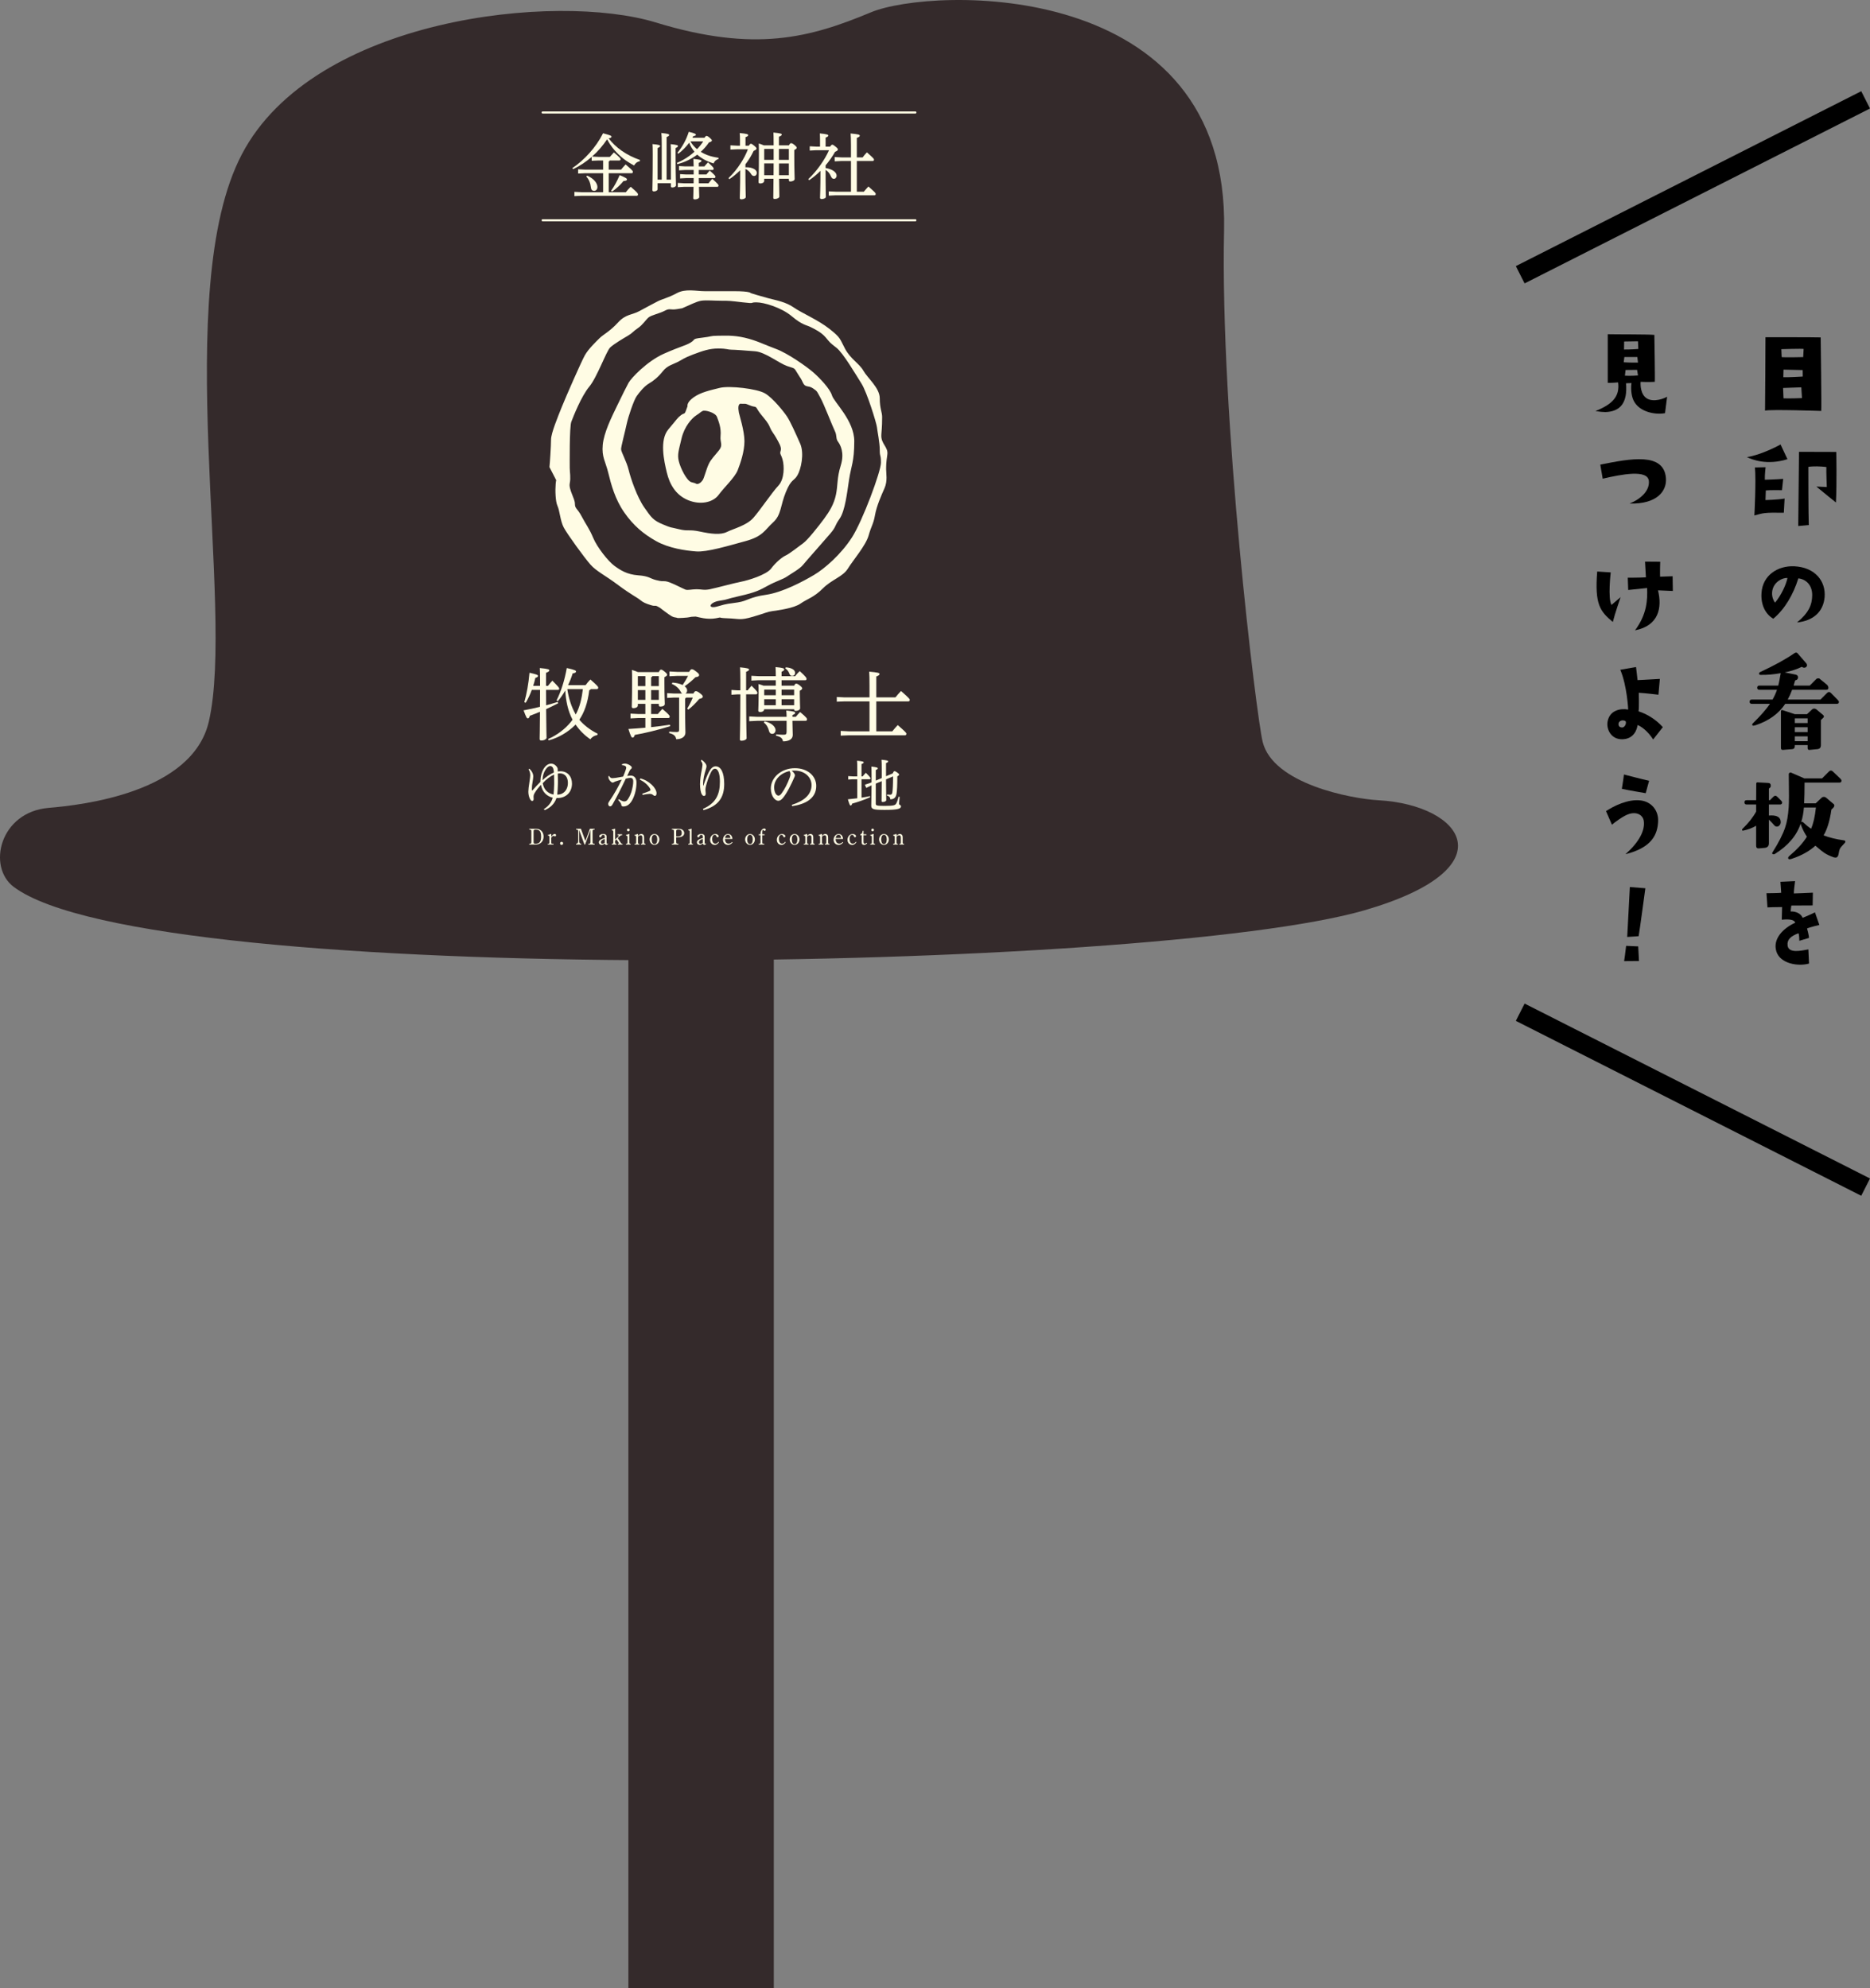 <?xml version="1.0" encoding="UTF-8"?><svg id="design" xmlns="http://www.w3.org/2000/svg" width="340.274" height="361.84" viewBox="0 0 340.274 361.84"><rect x="0" y="0" width="340.274" height="361.84" fill="#808080" stroke="none"/><defs><style>.cls-1{fill:#342a2b;}.cls-2{stroke:#000;stroke-miterlimit:10;stroke-width:3.529px;}.cls-2,.cls-3{fill:none;}.cls-4{fill:#fffce4;}.cls-3{stroke:#fffce4;stroke-linecap:round;stroke-linejoin:round;stroke-width:.381px;}</style></defs><g><line class="cls-2" x1="276.627" y1="50.001" x2="339.477" y2="18.172"/><line class="cls-2" x1="339.477" y1="216.034" x2="276.627" y2="184.205"/></g><g><path d="M321.175,74.727s.101-12.283,.08-13.363c0,0,9.122,0,10.043,.04,0,0,.18,12.943,.1,13.383,0,0-9.182-.319-10.223-.06Zm2.961-11.183l.061,1.44c.6,.08,3.921,0,3.921,0l.079-1.48c-.3-.08-4.061,.04-4.061,.04Zm3.761,8.902l-.12-1.961-3.32,.12,.08,1.881c.92,.06,3.36-.04,3.36-.04Zm.141-3.921l-.021-1.181-3.48-.08-.04,1.381c.96,.04,3.541-.12,3.541-.12Z"/><path d="M317.875,83.184c2.521-.359,5.921-2.16,6.121-2.3l1.26,2.681c-3.721,1.16-6.441,.08-7.381-.381Zm1.359,10.623s.341-6.302,.101-8.742l1.94-.04s-.16,1.28-.14,2.28c0,0,2.14-.06,3.34-.16l-.22,2.061s-2.12-.04-2.94,.04l-.061,1.761s2.241-.061,3.481-.28l-.141,2.581c-3.601-.04-3.601,.02-5.361,.5Zm14.903-11.562s.12,5.641-.06,9.201c0,0-2.661-2.14-3.561-2.9l1.9,.08s-.12-2.9-.08-3.641c-1.061-.12-2.301-.18-3.281-.02,0,0,0,8.922,.08,10.582l-1.92,.18s.14-12.202,.14-13.503l6.781,.021Z"/><path d="M329.757,108.334c.021-1.86-1.14-2.94-2.521-3.081-.92,2.961-2.5,5.642-4.561,7.342-1.381-.8-2.301-2.48-2.141-4.701,.2-3.181,2.94-4.98,5.961-4.841,3.781,.181,5.762,2.7,5.521,5.621-.24,2.681-2.08,4.301-5.021,4.602,2.161-1.78,2.741-3.221,2.761-4.941Zm-4.501-3.161c-.96-.039-2.46,.721-2.761,2.321-.14,.86,.08,1.6,.501,2.18,1.18-1.42,2.04-3.36,2.26-4.501Z"/><path d="M334.616,127.736c0,.234-.13,.352-.391,.352h-9.375c-1.185,1.784-2.962,3.073-5.332,3.867-.312,.104-.508,.13-.586,.078-.065-.039-.098-.091-.098-.156,0-.078,.046-.163,.137-.254,1.367-1.341,2.402-2.52,3.105-3.535h-3.281c-.286,0-.43-.13-.43-.391s.144-.391,.43-.391h3.75c.325-.573,.593-1.165,.801-1.777h-3.203c-.261,0-.391-.124-.391-.371,0-.261,.13-.391,.391-.391h3.438c.117-.442,.267-1.198,.449-2.266-1.276,.234-2.5,.339-3.672,.312-.183,0-.273-.078-.273-.234,0-.117,.065-.208,.195-.273,2.604-1.211,4.694-2.363,6.27-3.457,.208-.144,.384-.137,.527,.02l1.582,1.816c.208,.247,.215,.476,.02,.684-.078,.078-.188,.124-.332,.137-.156,.013-.286-.026-.391-.117-.039-.039-.085-.046-.137-.02-.847,.417-1.868,.749-3.066,.996l2.031,.41c.261,.078,.391,.241,.391,.488,0,.286-.149,.462-.449,.527-.052,.013-.085,.046-.098,.098-.052,.208-.137,.501-.254,.879h2.93l1.191-1.191c.091-.091,.215-.137,.371-.137,.144,0,.247,.046,.312,.137l1.27,1.035c.169,.169,.254,.358,.254,.566,0,.234-.13,.352-.391,.352h-6.211c-.247,.664-.515,1.257-.801,1.777h5.957l1.191-1.191c.117-.117,.241-.176,.371-.176,.117,0,.234,.059,.352,.176l1.191,1.211c.169,.169,.254,.306,.254,.41Zm-2.871,2.91l-.41,.391v4.57c0,.442-.208,.684-.625,.723l-1.426,.137c-.234,.026-.352-.078-.352-.312v-.566h-2.344v.176c0,.352-.149,.54-.449,.566l-1.719,.137c-.234,.013-.352-.11-.352-.371v-6.621c0-.234,.11-.312,.332-.234l2.188,.723h2.227l.938-.879c.104-.091,.228-.137,.371-.137,.156,.013,.286,.059,.391,.137l1.23,1.035c.195,.169,.195,.345,0,.527Zm-2.812,.938v-.859h-2.344v.859h2.344Zm0,1.641v-.879h-2.344v.879h2.344Zm0,1.66v-.879h-2.344v.879h2.344Z"/><path d="M324.284,146.032c0,.248-.13,.371-.391,.371h-2.012v2.012c.169-.013,.325-.02,.469-.02,1.12,0,1.68,.41,1.68,1.23,0,.195-.068,.378-.205,.547-.137,.17-.303,.254-.498,.254-.183,0-.339-.078-.469-.234-.273-.325-.599-.67-.977-1.035v4.297c0,.508-.254,.788-.762,.84l-1.055,.098c-.339,.026-.508-.13-.508-.469v-3.652c-.703,.417-1.504,.717-2.402,.898-.065,.014-.117-.02-.156-.098-.026-.078-.013-.143,.039-.195,1.133-1.106,1.973-2.168,2.52-3.184v-1.289h-1.738c-.261,0-.391-.13-.391-.391,0-.26,.13-.391,.391-.391h1.738l.02-3.008c0-.169,.085-.247,.254-.234l1.895,.098c.339,.014,.501,.189,.488,.527,0,.195-.085,.339-.254,.43-.052,.026-.078,.072-.078,.137v2.051h.176l.625-.625c.117-.117,.234-.176,.352-.176,.13,0,.254,.059,.371,.176l.645,.645c.156,.156,.234,.287,.234,.391Zm11.367,7.402c-.43,.456-.69,.756-.781,.898-.13,.222-.222,.515-.273,.879-.078,.572-.273,.859-.586,.859-.078,0-.176-.014-.293-.039-.716-.248-1.309-.527-1.777-.84-.3-.195-.833-.625-1.602-1.289-1.106,1.003-2.539,1.797-4.297,2.383-.339,.117-.547,.11-.625-.02-.091-.144-.032-.307,.176-.488,1.445-1.224,2.513-2.396,3.203-3.516-.403-.599-.735-1.236-.996-1.914-.078-.208-.124-.364-.137-.469-.742,2.201-2.312,4.043-4.707,5.527-.065,.039-.137,.059-.215,.059-.183,0-.273-.071-.273-.215,0-.025,.02-.071,.059-.137,1.133-1.783,1.907-3.307,2.324-4.57,.312-.938,.521-2.129,.625-3.574,.065-.872,.071-2.903,.02-6.094,0-.091,.039-.166,.117-.225s.163-.081,.254-.068l2.461,1.074h3.223l1.25-1.25c.117-.117,.234-.176,.352-.176,.13,0,.254,.059,.371,.176l1.309,1.25c.169,.156,.254,.293,.254,.41,0,.234-.124,.352-.371,.352h-6.348c0,1.472-.026,2.729-.078,3.77h2.109l1.094-1.035c.091-.091,.222-.137,.391-.137,.156,0,.286,.046,.391,.137l1.406,1.191c.065,.053,.098,.137,.098,.254,0,.156-.091,.319-.273,.488l-.254,.234c-.286,2.031-.762,3.601-1.426,4.707,1.12,.417,2.344,.717,3.672,.898,.195,.026,.293,.104,.293,.234,0,.092-.046,.183-.137,.273Zm-5.215-6.484h-2.188c-.078,.977-.241,1.862-.488,2.656,.104-.091,.222-.078,.352,.039,.521,.495,1.003,.886,1.445,1.172,.417-.977,.71-2.266,.879-3.867Z"/><path d="M331.058,168.326s-1.74,.4-2.24,.641c0,0,.38,1.34,.34,1.72l-1.74,.521s-.021-1.42-.2-1.36c-1.381,.521-2.061,1.141-1.94,2.221,.18,1.38,2.16,1.021,3.78,.7l.12,2.58c-1.96,.561-5.241,.04-5.941-2.2-.7-2.261,1.181-4.201,3.441-5.241-.2-.42-.641-.7-2.461-.54l.061-2.301q-2.101,.021-2.661,.061l-.18-2.581s2.42-.02,2.681-.08l-.141-2,2.661-.12s-.261,2.021-.221,2.24c0,0,2.981-.1,3.461-.14l-.04,2.32s-3.24,.021-3.881,.021c-.02,0-.1,.84-.12,1.08,1.08-.04,1.921,.479,2.181,1.16,0,0,1.4-.561,2.24-1l.801,2.3Z"/><path d="M296.876,69.707l-1,.04c.32,3.66-1.12,5.161-3.761,5.241-.4,0-1.101-.061-1.801-.181,3.001-1.2,4.481-2.601,4.121-5.221,0,0-1.28,.12-1.88,.08v-8.842c1.22,.04,7.201,0,8.481,.12,0,0,.14,8.021,.08,8.541,0,0-1.28,.08-2.58,0,0,0-.181,1.78,.8,2.761s2.86,.58,4.021-.04l-.38,2.981c-1.761,.34-4.741-.2-5.741-2.341-.46-.98-.48-2.4-.36-3.141Zm-1.42-3.781c.9,.08,2.601,.061,2.601,.061l-.12-1.021h-2.36l-.12,.96Zm.06-2.32c1.101,.021,2.601-.1,2.601-.1l-.06-1.4-2.521,.04-.021,1.46Zm2.541,4.721l-.16-1.02-2.101,.02-.12,1.04c.921,.08,2.381-.04,2.381-.04Z"/><path d="M296.536,91.635c2.101-.86,3.641-2.36,3.501-4.081-.16-2.18-4.981-1.24-8.402-.439l-.439-2.561c5.561-1.12,11.522-2.24,11.942,2.4,.22,2.4-1.62,4.821-6.602,4.681Z"/><path d="M290.635,104.006l2.461,.16s-.561,4.7,.14,5.921l1.66-1.42s-1.04,2.98-1.42,4.521c-2.32-1.94-3.32-3.181-2.841-9.182Zm11.463-1.78s-.061,2.1-.021,2.721l2.28-.08,.04,2.68-2.7-.119c.78,3.16,.14,6.441-4.181,7.281,2.181-2.94,2.28-5.521,2.2-7.702,0,0-2.061,.221-3.44,.36l-.08-2.24s1.86,.02,3.301-.061l-.16-2.86,2.761,.021Z"/><path d="M302.577,132.327l-1.76,2.24c-1.021-1.6-2.28-2.44-2.841-2.62-.1,.8-.641,2.48-2.66,2.581-2.141,.119-3.081-1.841-2.781-3.281,.4-2,2.341-2.381,3.741-2.12,0,0-.2-4.321-1.44-7.242l2.86-.5s.22,1.74,.28,2.381c0,0,2.221-.101,4.061-.22l-.26,2.88s-2.32-.28-3.581-.359c0,0,.101,2.681-.04,3.38,1.621,.521,3.181,1.501,4.421,2.881Zm-6.861-1.14c-.58-.24-1.16,.04-1.2,.5-.04,.34,.101,.7,.681,.7,.62-.04,.84-1.08,.52-1.2Z"/><path d="M293.316,150.087l-1.08-2.48c1.38-.9,3.98-2.24,6.321-1.94,1.86,.22,3.261,1.74,3.161,3.82-.101,2.261-1.021,4.741-5.941,5.962,2.44-2.16,3.641-4.341,3.32-6.161-.14-.801-1.061-1.621-2.601-1.181-1.04,.28-2.86,1.681-3.181,1.98Zm6.142-5.741s-3.561-.601-4.341-.8c0,0,.3-1.781,.38-2.601,0,0,3.44,.899,4.581,1.14l-.62,2.261Z"/><path d="M298.237,174.888s-1.9,.021-2.7,.021c0,0,.26-1.761,.36-2.781l2.2,.101,.14,2.66Zm-.06-4.521s-.92,.08-2.081,.14c0,0,.28-5.281,.48-9.082l2.82,.221s-1.04,7.741-1.22,8.722Z"/></g><g><rect class="cls-1" x="114.344" y="26.404" width="26.461" height="335.436"/><path class="cls-1" d="M37.993,131.339c4.843-20.758-7.028-78.381,6.024-103.278C57.07,3.164,101.248-1.447,119.321,4.086c18.073,5.533,28.113,2.766,39.158-1.844,11.045-4.611,65.263-6.455,64.259,39.651-.743,34.112,5.88,88.558,7.028,93.135,1.912,7.622,16.069,10.326,21.081,10.604,15.336,.852,23.856,12.354-2.556,20.022-38.595,11.205-220.798,14.48-245.798-4.26-4.861-3.643-2.556-13.632,6.381-14.378,6.073-.507,26.105-2.766,29.118-15.676Z"/><g><path class="cls-4" d="M160.371,79.06c.145-1.738,.145-2.317,.145-3.186s-.434-1.521-.434-3.404-2.245-3.693-2.969-4.997c-.724-1.303-2.317-2.1-3.331-3.983-1.014-1.883-.724-1.955-2.824-3.621-2.1-1.666-5.069-2.897-6.517-3.91-1.448-1.014-3.186-1.304-4.562-1.666-1.376-.362-3.259-.941-3.259-.941,0,0,0-.362-3.041-.362h-5.359c-1.521,0-3.476-.507-5.069,.362-1.593,.869-2.752,1.086-3.548,1.521-.797,.434-1.955,1.014-3.259,1.738s-2.462,.507-3.91,2.1c-1.448,1.593-2.679,2.172-3.331,2.824s-2.028,1.955-2.679,3.114c-.652,1.159-3.476,7.604-4.2,9.414-.724,1.81-1.955,4.779-1.955,5.938s-.217,4.417-.29,4.997l1.231,2.39c-.04,.16-.073,.387-.097,.656-.106,1.19-.04,3.211,.314,3.979,.434,.941,.507,2.752,1.159,3.983,.652,1.231,3.766,5.504,4.852,6.735,1.086,1.231,2.679,1.955,4.997,3.693,2.317,1.738,3.548,2.317,4.055,2.752s1.014,.652,1.955,.941c.941,.29,.652-.072,1.303,.29s.145,.072,1.231,.869c1.086,.797,1.376,1.014,1.955,1.086,.579,.072-.145,.145,1.303,.072,1.448-.072,1.304-.217,1.883-.217s.217-.072,.579,0c.362,.072,1.955,.579,3.548,.29,1.593-.29-.145-.072,2.1,0,2.245,.072,2.245,.434,4.707-.29,2.462-.724,2.462-.869,3.476-1.014,1.014-.145,3.91-.507,5.142-1.376,1.231-.869,2.39-1.086,4.055-2.752,1.666-1.666,3.621-2.1,4.562-3.621s3.259-4.2,3.766-6.011c.507-1.81,.869-2.028,1.159-3.693s1.159-3.621,1.738-4.924c.579-1.303,.29-2.752,.29-3.404s0-1.231,.217-2.679c.217-1.448-1.231-1.955-1.086-3.693Zm-5.359,18.756c-1.955,3.041-4.924,5.648-6.88,6.807-1.955,1.159-5.721,3.186-8.762,3.621-3.041,.434-3.259,1.086-5.069,1.376-1.81,.29-1.738,.145-3.693,.724-1.955,.579-1.593-.724,.29-1.014,1.883-.29,.797-.217,3.693-.869,2.897-.652,3.693-1.086,5.142-1.883,1.448-.797,2.752-1.159,3.476-1.666,.724-.507,2.317-1.376,2.897-2.1,.579-.724,3.693-4.2,4.924-5.648s.724-1.303,1.738-2.752c1.014-1.448,1.376-4.779,1.738-7.169,.362-2.39,.941-3.186,.941-6.952s-3.693-7.097-4.055-8.328c-.362-1.231-2.245-3.186-3.404-4.2-1.159-1.014-4.635-3.476-6.807-4.273-2.172-.797-3.476-1.521-5.648-2.028-2.172-.507-3.693-.362-4.997-.362s-.941,.145-2.824,.362c-1.883,.217-1.086,.29-2.028,.869-.941,.579-1.738,.652-4.852,2.028-3.114,1.376-6.011,4.49-6.445,5.286-.434,.797-1.086,2.1-2.1,4.2-1.014,2.1-2.39,4.852-2.607,7.097-.217,2.245,.507,3.041,1.014,5.142,.507,2.1,1.231,4.779,2.897,7.169,1.666,2.39,3.476,3.91,5.793,5.214,2.317,1.304,5.359,1.738,7.314,1.883s5.793-1.014,8.98-1.883c3.186-.869,3.476-2.028,4.997-3.404,1.521-1.376,1.303-3.041,2.317-5.504,1.014-2.462,1.448-1.955,2.1-3.041,.652-1.086,1.304-3.983,.507-5.793-.797-1.81-1.81-4.055-2.39-4.924-.579-.869-2.535-3.331-3.983-4.2-1.448-.869-6.517-1.448-8.255-1.014-1.738,.434-3.476,.797-4.779,1.738-1.304,.941-1.086,1.593-1.086,1.593l-.29,.797c-.29,.797-.29,.362-.941,.869s-.579,.579-2.245,2.535c-1.666,1.955-.797,5.793-.29,7.893,.507,2.1,1.593,4.055,3.838,4.997,2.245,.941,4.562,.434,5.576-.941,1.014-1.376,2.969-3.186,3.476-4.49,.507-1.304,1.231-3.404,1.231-5.286s-.922-4.716-1.014-5.214c-.362-1.955,.507-1.593,.507-1.593h.652c.29,0,1.014,.434,1.593,.507,.579,.072,.362,.29,1.231,1.376,.869,1.086,1.304,1.521,1.666,2.39s.724,1.159,1.159,1.955c.434,.797,1.014,1.666,.797,2.317-.217,.652,.072,.579,.362,1.666,.29,1.086,.362,3.476-.797,4.707-1.159,1.231-3.331,4.49-4.562,5.866s-3.621,1.955-4.779,2.535c-1.159,.579-2.897,.362-4.924-.072-2.028-.434-2.1,0-3.838-.434-1.738-.434-1.159-.145-2.897-.869-1.738-.724-2.1-1.231-3.404-3.114-1.304-1.883-2.462-5.286-2.824-6.807-.362-1.521-1.376-3.259-1.376-3.766s.724-3.186,1.014-4.562c.29-1.376,1.303-4.345,1.81-5.069,.507-.724,1.376-1.81,2.245-2.317,.869-.507,1.738-1.231,2.535-2.245,.797-1.014,1.81-1.231,2.679-1.666s1.086-.724,2.824-1.376c1.738-.652,2.969-1.086,4.562-1.086s1.738,.217,2.39,.217,2.535,.145,4.345,.29c1.81,.145,4.345,2.172,5.793,2.679,1.448,.507,1.231,.217,1.883,1.303,.652,1.086,.579,.797,1.014,1.738,.434,.941,.941,.434,1.81,1.014,.869,.579,.724,.579,1.376,1.738,.652,1.159,2.172,5.142,2.607,6.011,.434,.869,.145,1.376,.579,1.955,.434,.579,1.231,2.028,.507,4.345-.724,2.317-.507,3.548-.869,5.286-.362,1.738-1.159,3.041-2.172,4.417-1.014,1.376-2.969,3.838-3.766,4.417-.797,.579-2.535,1.955-3.186,2.245-.652,.29-1.81,1.231-2.679,2.39-.869,1.159-4.273,2.172-5.431,2.39-1.159,.217-4.635,1.159-5.721,1.376-1.086,.217-1.448,0-2.39,0s-1.593,.217-2.028,.072c-.434-.145-2.824-1.448-3.621-1.521-.797-.072-.579,.072-1.738-.217-1.159-.29-1.231-.724-3.259-.869-2.028-.145-3.259-.941-4.345-1.738-1.086-.797-3.114-3.331-3.838-5.069-.724-1.738-1.303-2.39-2.1-3.91s-1.231-1.376-1.231-2.317-1.159-2.607-.941-3.693c.217-1.086,0-2.028,0-2.824s-.072-7.459,.29-8.4c.362-.941,1.81-4.635,3.259-6.373,1.448-1.738,3.114-6.517,3.838-7.169,.724-.652,2.317-1.593,3.186-2.1,.869-.507,.941-.797,1.81-1.376s1.448-1.521,1.955-1.955c.507-.434,2.028-.724,2.969-1.231,.941-.507,.941-.072,2.245-.29,1.303-.217,.652-.072,1.376-.362,.724-.29,2.1-1.014,2.969-1.159,.869-.145,2.39,0,3.766,0s1.376,0,3.838,.29c2.462,.29,1.086,0,2.462,0s4.562,.941,6.445,2.535c1.883,1.593,2.679,1.593,3.404,1.955,.724,.362,1.955,.941,2.752,1.883s.724,.941,1.955,1.883,3.548,4.924,4.562,6.517c1.014,1.593,2.752,7.242,2.824,7.966,.072,.724,.507,2.752,.507,4.128s.217,.724,.217,2.317-3.331,10.573-5.286,13.614Zm-24.187-15.859c-.797,1.014-1.448,1.593-1.883,2.535s-.797,2.462-1.086,2.897c-.29,.434-.797,.797-1.159,.652-.362-.145,0-.072-.869-.29-.869-.217-2.028-2.607-2.317-3.838-.29-1.231,0-1.955,.507-4.128,.507-2.172,1.883-3.693,2.679-4.2s.724-.579,1.159-.797c.434-.217,2.317,.29,2.607,1.086,.29,.797,.797,1.955,.652,3.476-.117,1.228,.507,1.593-.29,2.607Z"/><g><g><path class="cls-4" d="M99.713,124.816c.233-.32,.495-.611,.8-.946,1.165,1.179,1.237,1.296,1.237,1.441s-.043,.232-.189,.232h-2.198c0,.932,.015,1.878,.015,2.81,.699-.189,1.397-.393,2.096-.611l.102,.233c-.757,.393-1.5,.757-2.198,1.077,.029,3.887,.073,4.832,.073,5.196,0,.262-.451,.51-.932,.51-.218,0-.32-.088-.32-.262,0-.466,.044-1.471,.058-4.964-.655,.276-1.281,.523-1.849,.728-.116,.364-.204,.466-.364,.466-.189,0-.291-.175-.771-1.456,1.019-.189,2.009-.393,2.984-.641,0-1.019,.015-2.052,.015-3.086h-1.5c-.306,.815-.669,1.616-1.106,2.344l-.262-.087c.437-1.528,.771-3.378,.946-5.372,1.368,.306,1.558,.423,1.558,.568,0,.16-.131,.262-.495,.378-.102,.48-.233,.961-.393,1.441h1.252v-.83c0-1.208-.015-1.761-.043-2.416,1.528,.146,1.732,.262,1.732,.422,0,.146-.131,.262-.597,.451v2.373h.35Zm7.788,.597c-.043,.102-.146,.146-.276,.189-.277,2.314-.917,4.076-1.805,5.371,.743,.917,1.936,1.863,3.348,2.562l-.116,.247c-.495,.073-.946,.335-1.223,.757-1.033-.698-1.921-1.572-2.693-2.678l-.073,.072c-1.31,1.311-3.042,2.329-4.804,2.795l-.131-.232c1.616-.714,3.13-1.835,4.178-3.159,.087-.116,.189-.233,.276-.364-.859-1.63-1.223-3.493-1.325-5.313-.408,.699-.859,1.369-1.354,1.937l-.233-.131c.844-1.674,1.484-3.727,1.863-5.896,1.543,.335,1.688,.48,1.688,.626s-.117,.276-.626,.363c-.204,.699-.495,1.427-.83,2.126h3.188c.233-.32,.524-.67,.874-1.034,1.369,1.194,1.427,1.34,1.427,1.485,0,.16-.087,.276-.233,.276h-1.121Zm-4.265,0c.233,1.616,.713,3.188,1.529,4.614,.771-1.412,1.106-3.027,1.295-4.614h-2.824Z"/><path class="cls-4" d="M119.88,122.312c.174-.35,.276-.451,.393-.451,.16,0,.262,.044,.669,.364,.378,.32,.451,.437,.451,.567,0,.146-.131,.247-.495,.451v1.048c0,2.46,.073,3.421,.073,3.814,0,.291-.32,.48-.801,.48-.189,0-.291-.073-.291-.248v-.247h-1.397v1.849h1.223c.276-.335,.509-.611,.83-.932,1.223,1.048,1.325,1.223,1.325,1.383s-.073,.276-.218,.276h-3.159v1.66c1.135-.117,2.271-.263,3.406-.438l.073,.263c-2.417,.742-4.6,1.267-6.449,1.586-.117,.35-.218,.495-.393,.495-.218,0-.335-.232-.771-1.572,1.034-.072,2.067-.131,3.086-.232v-1.762h-1.31l-1.397,.073v-.874l1.397,.073h1.31v-1.849h-1.368v.291c0,.32-.393,.495-.801,.495-.233,0-.306-.103-.306-.291,0-.35,.058-1.412,.058-4.498,0-1.092,0-1.602-.029-2.169,.364,.116,.742,.232,1.106,.393h3.785Zm-3.814,.757v1.791h1.368v-1.82h-1.339l-.029,.029Zm0,4.294h1.368v-1.775h-1.368v1.775Zm3.814-4.323h-1.165c-.044,.117-.131,.175-.233,.219v1.602h1.397v-1.82Zm0,2.548h-1.397v1.775h1.397v-1.775Zm4.265,.626c-.131-.073-.218-.189-.306-.364-.291-.597-.946-1.135-1.587-1.383l.102-.247c.641,.043,1.281,.16,1.863,.437,.364-.539,.699-1.077,.99-1.659h-2.009l-1.383,.072v-.873l1.383,.072h2.198c.233-.393,.349-.48,.495-.48,.204,0,.408,.132,.83,.452,.378,.306,.495,.422,.495,.611,0,.174-.131,.334-.669,.393-.641,.626-1.237,1.136-1.965,1.645,.277,.204,.451,.466,.451,.743,0,.262-.116,.48-.306,.582h1.456c.174-.364,.291-.437,.437-.437,.204,0,.393,.102,.786,.407,.378,.291,.48,.437,.48,.597,0,.175-.175,.32-.641,.408-.611,.728-1.296,1.412-1.994,1.95l-.204-.175c.393-.641,.728-1.324,1.019-2.023h-1.194c-.043,.073-.116,.131-.204,.16v1.311c0,3.362,.058,4.396,.058,4.905,0,.757-.684,1.208-1.674,1.208-.102-.611-.451-.917-1.296-1.12l.029-.263c.422,.044,.902,.073,1.354,.073,.334,0,.437-.088,.437-.408v-5.866h-.902l-1.281,.073v-.874l1.281,.073h1.47Z"/><path class="cls-4" d="M136.044,125.632c.204-.263,.422-.524,.713-.845,1.034,1.033,1.062,1.15,1.062,1.296,0,.16-.087,.276-.233,.276h-1.819c.015,6.448,.087,7.584,.087,7.978,0,.247-.451,.466-.917,.466-.204,0-.306-.073-.306-.233,0-.524,.073-1.819,.087-8.21h-.466l-1.165,.072v-.873l1.165,.073h.466v-1.907c0-1.281-.029-1.791-.058-2.285,1.441,.146,1.645,.247,1.645,.407,0,.131-.102,.247-.539,.407v3.378h.276Zm1.747,5.546l-1.456,.072v-.873l1.456,.073h5.342c0-.438-.029-.729-.058-1.15,1.412,.146,1.616,.247,1.616,.422,0,.146-.102,.248-.495,.408v.32h.611c.248-.306,.48-.554,.786-.874,1.208,1.02,1.252,1.165,1.252,1.34,0,.116-.073,.262-.233,.262h-2.417c.015,1.528,.059,2.096,.059,2.576,0,.743-.67,1.165-1.776,1.165-.102-.567-.393-.845-1.266-1.034l.029-.247c.612,.059,1.004,.073,1.339,.073,.437,0,.553-.103,.553-.583v-1.95h-5.342Zm3.377-6.405v-.989h-3.086l-1.354,.072v-.873l1.354,.072h3.086c0-.553-.015-1.106-.043-1.659,1.397,.131,1.572,.247,1.572,.422,0,.131-.073,.276-.48,.423v.814h2.46c.233-.306,.553-.655,.844-.932,1.136,1.034,1.237,1.252,1.237,1.397s-.043,.263-.204,.263h-4.338v.989h2.3c.146-.306,.248-.363,.35-.363,.146,0,.262,.028,.669,.334,.378,.306,.437,.408,.437,.539,0,.116-.102,.247-.437,.422v.48c0,1.471,.058,2.329,.058,2.693,0,.306-.422,.495-.8,.495-.189,0-.291-.103-.291-.277v-.028h-5.444c-.015,.291-.277,.509-.728,.509-.233,0-.35-.087-.35-.276,0-.32,.059-1.062,.059-3.115,0-.757,0-1.121-.029-1.703,.306,.087,.611,.175,.917,.291h2.242Zm-2.023,6.492c1.311,.292,1.98,1.034,1.98,1.602,0,.394-.262,.685-.626,.685-.248,0-.48-.16-.568-.524-.16-.641-.437-1.15-.946-1.543l.16-.219Zm-.043-5.765l-.043,.044v.976h2.11v-1.02h-2.067Zm-.043,1.747v1.092h2.11v-1.092h-2.11Zm3.159-1.747v1.02h2.285v-1.02h-2.285Zm0,1.747v1.092h2.285v-1.092h-2.285Zm.771-5.808c1.121,.087,1.688,.494,1.688,1.004,0,.364-.233,.568-.539,.568-.204,0-.393-.103-.48-.379-.16-.451-.422-.786-.757-.976l.087-.218Z"/><path class="cls-4" d="M162.936,126.912c.306-.393,.684-.814,1.019-1.164,1.499,1.324,1.586,1.47,1.586,1.602,0,.174-.087,.291-.233,.291h-5.852v5.444h2.911c.291-.364,.713-.845,.99-1.136,1.485,1.296,1.572,1.441,1.572,1.572,0,.175-.087,.291-.233,.291h-10.263l-1.456,.059v-.859l1.456,.073h3.785v-5.444h-4.498l-1.456,.058v-.858l1.456,.072h4.498v-2.125c0-1.193-.014-2.009-.058-2.562,1.645,.146,1.878,.247,1.878,.422,0,.16-.102,.276-.582,.466v3.799h3.479Z"/><path class="cls-4" d="M96.325,139.893c.479,.428,.709,.948,.709,1.387,0,.281-.062,.646-.115,.969-.094,.448-.135,.928-.135,1.251,0,.104,0,.208,.01,.312,0,.031,.021,.052,.042,.052,.021,0,.052-.031,.094-.073,.448-.51,.875-.979,1.407-1.511,.01-.083,.01-.167,.01-.271,0-.678,.219-1.532,.594-2.137,.354-.573,.854-.907,1.344-.907,.479,0,.907,.334,1.115,.698,.062,.115,.084,.209,.084,.345v.375c.156-.021,.344-.031,.49-.031,1.303,0,2.105,.948,2.105,2.24,0,1.637-1.115,2.596-2.574,2.637-.094,0-.156,0-.24-.01-.375,1.094-1.157,1.803-2.167,2.209l-.135-.188c.74-.459,1.344-1.104,1.615-2.063-1.146-.312-1.907-1.073-2.147-2.366-.479,.542-.823,.959-1.157,1.532-.136,.229-.188,.417-.188,.688,0,.062,0,.136,.01,.22,0,.041,.01,.072,.01,.114,0,.271-.104,.396-.291,.396-.313-.01-.678-.844-.678-1.698,0-.312,.073-.979,.219-1.887,.073-.489,.125-.833,.125-1.073,0-.333-.042-.667-.302-1.094l.146-.115Zm4.46,.688c-.011-.282-.042-.49-.115-.72-.094-.281-.292-.458-.552-.458-.219,0-.563,.188-.865,.688-.312,.49-.521,1.073-.531,1.896,.636-.625,1.354-1.104,2.063-1.406Zm.052,2.126v-.376c0-.364-.01-.802-.021-1.375-.636,.281-1.428,.854-2.063,1.573,.219,1.178,.907,1.845,1.97,2.063,.073-.604,.094-1.24,.114-1.886Zm.771,1.886c1.104-.083,1.73-1.011,1.73-2.104,0-1.084-.542-1.751-1.48-1.751-.125,0-.25,.021-.365,.052,.021,.542,.031,.979,.031,1.376,0,.208,0,.417-.01,.614-.021,.604-.042,1.22-.115,1.824,.062,0,.125,0,.208-.011Z"/><path class="cls-4" d="M112.61,145.438c.291,.188,.677,.396,.938,.406h.042c.344,0,.5-.146,.709-.469,.302-.47,.479-.917,.584-1.24,.188-.626,.344-1.345,.344-1.938,0-.501-.25-.636-.521-.636-.167,0-.511,.052-.834,.135-.917,1.949-1.782,3.596-2.428,4.722-.135,.239-.281,.323-.438,.323-.208,0-.334-.229-.334-.438,0-.146,.052-.281,.177-.447,.896-1.313,1.646-2.637,2.282-3.981-.448,.114-.823,.219-1.199,.354-.114,.052-.198,.104-.26,.135-.052,.031-.136,.053-.208,.053-.167,0-.438-.24-.657-.615-.073-.125-.094-.239-.094-.396,0-.053,0-.094,.01-.178l.136-.01c.177,.312,.334,.396,.573,.396,.135,0,.334-.021,.594-.052,.459-.073,.928-.156,1.365-.24,.219-.511,.354-.875,.469-1.219,.052-.156,.094-.323,.094-.396,0-.104-.052-.229-.188-.312-.136-.083-.354-.136-.584-.146l-.011-.167c.208-.094,.407-.125,.532-.125,.271,0,.698,.135,1.021,.386,.177,.135,.24,.239,.24,.354,0,.094-.042,.178-.156,.261-.115,.084-.198,.229-.281,.386-.146,.292-.25,.521-.406,.865,.229-.031,.459-.062,.677-.062,.604,0,1.021,.448,1.021,1.261,0,.979-.219,2.085-.678,3.012-.459,.928-1.032,1.345-1.73,1.345-.219,0-.344-.114-.365-.354-.01-.125-.073-.229-.135-.323-.073-.114-.198-.271-.427-.511l.125-.135Zm4.262-1.001c.584-.188,.98-.344,1.303-.479,.115-.052,.188-.125,.188-.198,0-.083-.01-.166-.114-.322-.407-.646-1.011-1.157-1.824-1.563l.094-.219c.854,.219,1.49,.604,2.084,1.156,.521,.49,.865,1.105,.865,1.543,0,.344-.136,.479-.312,.479-.115,0-.24-.073-.386-.209-.125-.104-.312-.156-.5-.156h-.052c-.302,.011-.74,.073-1.303,.188l-.042-.219Z"/><path class="cls-4" d="M127.655,138.268c.281,.178,.542,.428,.729,.698,.146,.209,.177,.354,.177,.49,0,.167-.094,.469-.156,.667-.271,.812-.448,1.762-.459,2.303v.542h.052c.354-1.073,.719-1.979,1.042-2.563,.344-.625,.719-.948,1.177-.948,.949,0,1.563,1.104,1.563,3.221,0,2.396-1.021,4.002-3.772,4.752l-.094-.229c2.438-1.062,3.084-2.73,3.084-4.981,0-1.501-.375-2.324-.875-2.324-.365,0-.594,.312-.802,.751-.323,.646-.636,1.521-.854,2.386-.062,.229-.104,.511-.104,.688,0,.25,.052,.489,.052,.688,0,.261-.104,.438-.312,.438-.146,0-.261-.094-.344-.219-.281-.396-.375-1.156-.375-1.938,0-.781,.125-1.667,.323-2.646,.052-.261,.125-.74,.125-.876,0-.125-.042-.281-.094-.396-.042-.094-.125-.229-.208-.345l.125-.156Z"/><path class="cls-4" d="M144.076,146.47c2.271-.709,3.595-1.896,3.595-3.596,0-1.448-1.24-2.626-3.064-2.637h-.146c-.135,0-.26,.011-.396,.021,.375,.312,.584,.646,.584,.812s-.104,.375-.219,.625c-.146,.334-.469,1.063-.854,1.782-.344,.646-.771,1.345-1.125,1.751-.302,.354-.552,.5-.844,.5-.24,0-.552-.166-.823-.51-.312-.407-.521-1.021-.521-1.72,0-2.022,1.917-3.7,4.377-3.7,2.334,0,3.887,1.428,3.887,3.23,0,2.272-1.949,3.325-4.387,3.68l-.062-.24Zm-3.21-3.179c0,.542,.156,1.001,.344,1.24,.125,.156,.302,.261,.438,.261,.157,0,.323-.083,.542-.365,.573-.75,1.115-1.844,1.48-2.834,.084-.229,.167-.49,.167-.729,0-.178-.042-.354-.177-.542-1.595,.344-2.793,1.532-2.793,2.97Z"/><path class="cls-4" d="M155.234,141.811l-.896,.052v-.625l.896,.052h.761v-1.146c0-.864-.011-1.323-.042-1.709,1.063,.104,1.209,.178,1.209,.303,0,.094-.062,.177-.396,.312v2.24h.198c.177-.219,.385-.438,.594-.656,.761,.761,.844,.906,.844,1.011s-.042,.167-.146,.167h-1.49v3.346c.532-.084,1.053-.167,1.542-.271l.031,.188c-1.073,.49-2.262,.886-3.272,1.167-.084,.261-.167,.345-.281,.345s-.208-.115-.5-1.126c.573-.052,1.146-.114,1.709-.188v-3.46h-.761Zm4.127,.792v3.647c0,.334,.135,.406,1.605,.406,1.605,0,1.917-.104,2.105-.417,.177-.302,.344-.833,.448-1.261l.188,.042c-.052,.469-.115,1.042-.115,1.261,0,.209,.354,.198,.354,.459,0,.448-.604,.646-2.98,.646-2.053,0-2.428-.125-2.428-.781,0-.292,.031-1.178,.052-3.679l-.125,.052-.844,.406-.24-.583,.886-.292,.323-.136v-1.146c0-.834-.01-1.312-.031-1.729,1.042,.125,1.167,.208,1.167,.323,0,.104-.073,.188-.365,.302v1.928l1.083-.458v-1.584c0-.876-.01-1.365-.042-1.751,1.094,.104,1.219,.177,1.219,.302,0,.104-.073,.188-.396,.303v2.396l1.23-.521c.104-.303,.208-.396,.291-.396,.125,0,.208,.021,.49,.219,.312,.219,.365,.292,.365,.396,0,.114-.073,.188-.323,.333,0,1.793-.052,2.522-.136,3.105-.104,.74-.448,1.043-1.125,1.074-.073-.428-.198-.563-.625-.688l.01-.188c.188,.021,.365,.031,.563,.031,.25,0,.365-.094,.416-.458,.062-.47,.115-1.074,.125-2.877l-1.282,.542c.011,2.668,.042,3.481,.042,3.772,0,.188-.302,.345-.625,.345-.156,0-.229-.053-.229-.178,0-.375,.021-1.209,.031-3.616l-1.083,.448Z"/></g><g><path class="cls-4" d="M97.298,150.818c.554,0,.75,.045,1.024,.225,.375,.246,.592,.691,.592,1.204,0,.541-.246,1.008-.666,1.254-.242,.142-.492,.195-.916,.195h-1.021v-.154h.079c.246-.004,.296-.062,.296-.362v-1.85c0-.296-.05-.358-.296-.358h-.079v-.153h.987Zm-.204,2.345c0,.325,.054,.379,.341,.379,.729,0,1.029-.379,1.029-1.308,0-.608-.142-.979-.445-1.15-.146-.074-.329-.112-.554-.112-.171,0-.275,.029-.325,.101-.033,.05-.045,.12-.045,.241v1.85Z"/><path class="cls-4" d="M100.312,152.264c.079-.121,.129-.184,.171-.229,.146-.179,.304-.267,.462-.267,.142,0,.242,.088,.242,.217,0,.116-.092,.212-.204,.212-.038,0-.067-.008-.129-.046-.062-.033-.104-.045-.142-.045-.117,0-.191,.058-.4,.32v.842c0,.25,.029,.283,.292,.283h.116v.146h-1.041v-.146h.029c.238,0,.271-.038,.271-.283v-.896c0-.25-.033-.292-.275-.317v-.116l.608-.191v.517Z"/><path class="cls-4" d="M102.471,153.476c0,.158-.117,.279-.275,.279-.163,0-.283-.121-.283-.279s.121-.279,.283-.279c.158,0,.275,.121,.275,.279Z"/><path class="cls-4" d="M108.206,150.972h-.084c-.246,0-.295,.062-.295,.358v1.85c0,.305,.046,.358,.295,.362h.084v.154h-1.141v-.154h.079c.246-.004,.295-.062,.295-.362v-2.149l-.979,2.666h-.104l-.975-2.649v1.941c0,.392,.071,.521,.3,.541l.075,.013v.154h-.925v-.154l.075-.013c.108-.008,.188-.058,.233-.142,.046-.087,.067-.204,.067-.399v-1.658c0-.296-.05-.358-.296-.358h-.079v-.153h.875l.816,2.229,.825-2.229h.858v.153Z"/><path class="cls-4" d="M110.657,153.551c-.112,.133-.233,.199-.35,.199-.129,0-.2-.074-.25-.258-.25,.196-.4,.263-.592,.263-.283,0-.496-.196-.496-.463,0-.258,.221-.483,.608-.629,.117-.046,.258-.087,.467-.138v-.245c0-.254-.084-.358-.283-.358-.154,0-.246,.07-.304,.237-.054,.146-.125,.217-.229,.217-.096,0-.184-.088-.184-.191,0-.229,.325-.417,.729-.417,.246,0,.442,.075,.529,.208,.058,.084,.071,.146,.071,.346v.958c0,.226,.008,.255,.084,.255,.042,0,.066-.013,.116-.062l.084,.079Zm-.612-.884c-.487,.159-.704,.342-.704,.604,0,.167,.104,.279,.258,.279,.15,0,.288-.059,.446-.191v-.692Z"/><path class="cls-4" d="M111.924,152.984v.283c0,.237,.033,.278,.246,.283v.146h-.854v-.146c.246-.005,.279-.038,.279-.283v-1.854c0-.249-.038-.291-.279-.316v-.116l.608-.191v2.012l.554-.55c.121-.117,.121-.134,.121-.18,0-.07-.05-.096-.229-.104v-.142h.846v.142c-.208,.017-.325,.075-.525,.271l-.279,.283,.492,.767c.171,.241,.188,.258,.383,.263v.146h-.858v-.146h.042c.108,0,.158-.025,.158-.079,0-.029-.008-.042-.1-.188l-.35-.542-.254,.242Z"/><path class="cls-4" d="M114.511,153.255c0,.254,.033,.291,.246,.296v.146h-.854v-.146c.246-.005,.279-.033,.279-.296v-.879c0-.254-.033-.296-.279-.321v-.112l.608-.195v1.508Zm.062-2.216c0,.133-.117,.241-.246,.241-.121,0-.241-.108-.241-.241,0-.138,.121-.246,.241-.246,.129,0,.246,.108,.246,.246Z"/><path class="cls-4" d="M116.086,152.101c.233-.233,.421-.333,.629-.333,.175,0,.325,.088,.412,.225,.059,.104,.084,.217,.084,.434v.842c0,.237,.033,.278,.246,.283v.146h-.825v-.146c.212-.005,.246-.042,.246-.283v-.792c0-.142-.017-.25-.046-.312-.05-.1-.146-.154-.267-.154-.162,0-.295,.067-.479,.246v1.013c0,.237,.034,.278,.246,.283v.146h-.854v-.146c.246-.005,.279-.033,.279-.283v-.9c0-.245-.042-.291-.279-.312v-.116l.608-.191v.354Z"/><path class="cls-4" d="M119.094,151.768c.491,0,.887,.445,.887,.996,0,.545-.396,.991-.887,.991-.488,0-.887-.446-.887-.991,0-.551,.399-.996,.887-.996Zm0,1.846c.316,0,.508-.325,.508-.85,0-.529-.191-.854-.504-.854-.316,0-.512,.325-.512,.854,0,.521,.196,.85,.508,.85Z"/><path class="cls-4" d="M123.045,153.18c0,.296,.05,.358,.295,.362h.104v.154h-1.183v-.154h.079c.246-.004,.296-.062,.296-.362v-1.85c0-.296-.05-.358-.296-.358h-.079v-.153h1.054c.408,0,.592,.033,.771,.129,.271,.149,.417,.379,.417,.653,0,.342-.217,.592-.596,.7-.163,.046-.325,.066-.775,.066h-.087v.812Zm0-.979c.096,0,.108,0,.312,.004,.496,.004,.7-.196,.7-.616,0-.43-.196-.625-.621-.625-.317,0-.392,.066-.392,.329v.908Z"/><path class="cls-4" d="M125.843,153.268c0,.237,.033,.278,.246,.283v.146h-.854v-.146h.012c.229,0,.267-.038,.267-.283v-1.858c0-.241-.038-.283-.279-.312v-.112l.608-.195v2.479Z"/><path class="cls-4" d="M128.502,153.551c-.112,.133-.233,.199-.35,.199-.129,0-.2-.074-.25-.258-.25,.196-.4,.263-.592,.263-.283,0-.496-.196-.496-.463,0-.258,.221-.483,.608-.629,.117-.046,.258-.087,.467-.138v-.245c0-.254-.084-.358-.283-.358-.154,0-.246,.07-.304,.237-.054,.146-.125,.217-.229,.217-.096,0-.184-.088-.184-.191,0-.229,.325-.417,.729-.417,.246,0,.442,.075,.529,.208,.058,.084,.071,.146,.071,.346v.958c0,.226,.008,.255,.084,.255,.042,0,.066-.013,.116-.062l.084,.079Zm-.612-.884c-.487,.159-.704,.342-.704,.604,0,.167,.104,.279,.258,.279,.15,0,.288-.059,.446-.191v-.692Z"/><path class="cls-4" d="M130.831,153.255c-.1,.149-.184,.25-.284,.329-.137,.108-.316,.171-.5,.171-.475,0-.834-.396-.834-.925,0-.579,.429-1.062,.942-1.062,.312,0,.612,.2,.612,.4,0,.104-.1,.199-.204,.199-.092,0-.159-.066-.204-.204-.062-.179-.146-.245-.304-.245-.279,0-.467,.304-.467,.758,0,.521,.221,.85,.575,.85,.229,0,.383-.096,.55-.342l.117,.071Z"/><path class="cls-4" d="M131.923,152.672c0,.146,.013,.208,.038,.316,.067,.342,.296,.537,.621,.537,.237,0,.425-.096,.625-.304l.096,.07c-.225,.305-.512,.463-.846,.463-.517,0-.899-.4-.899-.934,0-.566,.425-1.054,.912-1.054,.262,0,.487,.121,.629,.333,.1,.15,.167,.346,.183,.571h-1.358Zm.987-.167c-.021-.408-.183-.604-.458-.604-.192,0-.342,.107-.429,.3-.033,.079-.058,.166-.075,.304h.962Z"/><path class="cls-4" d="M136.473,151.768c.491,0,.887,.445,.887,.996,0,.545-.396,.991-.887,.991-.487,0-.888-.446-.888-.991,0-.551,.4-.996,.888-.996Zm0,1.846c.316,0,.508-.325,.508-.85,0-.529-.191-.854-.504-.854-.316,0-.512,.325-.512,.854,0,.521,.196,.85,.508,.85Z"/><path class="cls-4" d="M139.135,151.992h-.425v1.263c0,.263,.038,.296,.308,.296h.059v.146h-1.004v-.146c.279-.005,.312-.033,.312-.296v-1.263h-.312v-.166h.312c.004-.259,.021-.367,.066-.504,.1-.325,.358-.55,.621-.55,.15,0,.267,.096,.267,.216,0,.113-.096,.213-.204,.213-.062,0-.104-.025-.171-.1-.045-.046-.079-.067-.116-.067-.096,0-.138,.184-.138,.634,0,.046,0,.066,.004,.158h.42v.166Z"/><path class="cls-4" d="M142.974,153.255c-.1,.149-.184,.25-.283,.329-.138,.108-.317,.171-.5,.171-.475,0-.833-.396-.833-.925,0-.579,.429-1.062,.941-1.062,.312,0,.612,.2,.612,.4,0,.104-.1,.199-.204,.199-.092,0-.159-.066-.204-.204-.062-.179-.146-.245-.304-.245-.279,0-.467,.304-.467,.758,0,.521,.221,.85,.575,.85,.229,0,.383-.096,.55-.342l.117,.071Z"/><path class="cls-4" d="M144.587,151.768c.491,0,.887,.445,.887,.996,0,.545-.396,.991-.887,.991-.488,0-.887-.446-.887-.991,0-.551,.399-.996,.887-.996Zm0,1.846c.316,0,.508-.325,.508-.85,0-.529-.191-.854-.504-.854-.316,0-.512,.325-.512,.854,0,.521,.196,.85,.508,.85Z"/><path class="cls-4" d="M146.865,152.101c.233-.233,.421-.333,.629-.333,.175,0,.325,.088,.412,.225,.059,.104,.084,.217,.084,.434v.842c0,.237,.033,.278,.246,.283v.146h-.825v-.146c.212-.005,.246-.042,.246-.283v-.792c0-.142-.017-.25-.046-.312-.05-.1-.146-.154-.267-.154-.162,0-.295,.067-.479,.246v1.013c0,.237,.034,.278,.246,.283v.146h-.854v-.146c.246-.005,.279-.033,.279-.283v-.9c0-.245-.042-.291-.279-.312v-.116l.608-.191v.354Z"/><path class="cls-4" d="M149.564,152.101c.233-.233,.421-.333,.629-.333,.175,0,.325,.088,.412,.225,.059,.104,.084,.217,.084,.434v.842c0,.237,.033,.278,.246,.283v.146h-.825v-.146c.212-.005,.246-.042,.246-.283v-.792c0-.142-.017-.25-.046-.312-.05-.1-.146-.154-.267-.154-.162,0-.295,.067-.479,.246v1.013c0,.237,.034,.278,.246,.283v.146h-.854v-.146c.246-.005,.279-.033,.279-.283v-.9c0-.245-.042-.291-.279-.312v-.116l.608-.191v.354Z"/><path class="cls-4" d="M152.051,152.672c0,.146,.013,.208,.038,.316,.067,.342,.296,.537,.621,.537,.237,0,.425-.096,.625-.304l.096,.07c-.225,.305-.512,.463-.846,.463-.517,0-.899-.4-.899-.934,0-.566,.425-1.054,.912-1.054,.262,0,.487,.121,.629,.333,.1,.15,.167,.346,.183,.571h-1.358Zm.987-.167c-.021-.408-.183-.604-.458-.604-.192,0-.342,.107-.429,.3-.033,.079-.058,.166-.075,.304h.962Z"/><path class="cls-4" d="M155.833,153.255c-.1,.149-.184,.25-.284,.329-.137,.108-.316,.171-.5,.171-.475,0-.834-.396-.834-.925,0-.579,.429-1.062,.942-1.062,.312,0,.612,.2,.612,.4,0,.104-.1,.199-.204,.199-.092,0-.159-.066-.204-.204-.062-.179-.146-.245-.304-.245-.279,0-.467,.304-.467,.758,0,.521,.221,.85,.575,.85,.229,0,.383-.096,.55-.342l.117,.071Z"/><path class="cls-4" d="M157.125,153.088c0,.338,.058,.441,.25,.441,.112,0,.179-.037,.316-.166l.096,.079c-.154,.212-.333,.312-.554,.312-.171,0-.317-.066-.375-.18-.05-.091-.062-.179-.062-.396v-1.188h-.267v-.129c.279-.1,.392-.271,.454-.683h.142v.646h.529v.166h-.529v1.096Z"/><path class="cls-4" d="M158.968,153.255c0,.254,.033,.291,.246,.296v.146h-.854v-.146c.246-.005,.279-.033,.279-.296v-.879c0-.254-.033-.296-.279-.321v-.112l.608-.195v1.508Zm.062-2.216c0,.133-.117,.241-.246,.241-.121,0-.241-.108-.241-.241,0-.138,.121-.246,.241-.246,.129,0,.246,.108,.246,.246Z"/><path class="cls-4" d="M160.852,151.768c.491,0,.887,.445,.887,.996,0,.545-.396,.991-.887,.991-.488,0-.887-.446-.887-.991,0-.551,.399-.996,.887-.996Zm0,1.846c.316,0,.508-.325,.508-.85,0-.529-.191-.854-.504-.854-.316,0-.512,.325-.512,.854,0,.521,.196,.85,.508,.85Z"/><path class="cls-4" d="M163.13,152.101c.233-.233,.421-.333,.629-.333,.175,0,.325,.088,.412,.225,.059,.104,.084,.217,.084,.434v.842c0,.237,.033,.278,.246,.283v.146h-.825v-.146c.212-.005,.246-.042,.246-.283v-.792c0-.142-.017-.25-.046-.312-.05-.1-.146-.154-.267-.154-.162,0-.295,.067-.479,.246v1.013c0,.237,.034,.278,.246,.283v.146h-.854v-.146c.246-.005,.279-.033,.279-.283v-.9c0-.245-.042-.291-.279-.312v-.116l.608-.191v.354Z"/></g></g></g><g><g><path class="cls-4" d="M110.957,29.206c-.039,.091-.104,.156-.195,.195v1.469h2.249c.221-.273,.481-.572,.832-.949,1.248,1.079,1.326,1.209,1.326,1.339,0,.169-.091,.26-.208,.26h-4.199v3.459h3.12c.26-.339,.533-.663,.884-.988,1.222,1.04,1.326,1.222,1.326,1.378s-.078,.26-.195,.26h-10.05l-1.326,.065v-.78l1.326,.065h3.9v-3.459h-3.25l-1.3,.065v-.78l1.3,.065h3.25v-1.664h-.78l-1.3,.052v-.702c-1.04,.897-2.184,1.664-3.367,2.224l-.156-.183c2.158-1.456,4.291-3.744,5.59-6.344,1.378,.377,1.534,.455,1.534,.624,0,.117-.078,.233-.52,.299,1.3,1.703,3.224,3.068,5.707,3.939l-.039,.233c-.494,.091-.832,.377-1.027,.768-.689-.364-1.352-.768-1.963-1.248-1.209-.962-2.249-2.158-2.951-3.523-.78,1.157-1.69,2.236-2.743,3.146l1.235,.064h2.002c.195-.233,.442-.507,.741-.818,1.157,.987,1.209,1.104,1.209,1.209,0,.155-.078,.26-.208,.26h-1.755Zm-4.121,2.756c1.209,.521,1.872,1.365,1.872,2.067,0,.468-.286,.702-.611,.702-.299,0-.52-.183-.559-.547-.091-.845-.377-1.572-.858-2.054l.156-.169Zm4.355,2.756c.559-.754,1.105-1.768,1.56-2.847,1.235,.507,1.339,.637,1.339,.767,0,.183-.169,.286-.624,.299-.572,.702-1.339,1.418-2.08,1.925l-.195-.144Z"/><path class="cls-4" d="M122.076,32.69v-4.59c0-1.04-.013-1.442-.039-1.872,1.183,.13,1.326,.208,1.326,.352,0,.116-.091,.221-.429,.363v1.171c0,4.029,.078,5.2,.078,5.603,0,.208-.286,.403-.663,.403-.182,0-.273-.065-.273-.208v-.572h-2.418v1.079c0,.234-.312,.416-.663,.416-.182,0-.286-.078-.286-.234,0-.52,.065-1.794,.065-6.486,0-1.054-.013-1.47-.039-1.898,1.196,.117,1.378,.208,1.378,.351,0,.13-.104,.222-.455,.377v5.747h.754v-6.448c0-1.054-.013-1.548-.065-2.042,1.248,.131,1.417,.222,1.417,.364,0,.117-.078,.222-.468,.377v7.749h.78Zm6.11-7.619c.195-.285,.273-.338,.364-.338,.13,0,.286,.078,.611,.352,.312,.272,.377,.363,.377,.48,0,.13-.143,.247-.533,.352-.429,.637-.936,1.209-1.495,1.716,.364,.221,.754,.416,1.157,.572,.676,.26,1.365,.402,2.08,.507l-.013,.221c-.429,.117-.741,.416-.884,.807-1.209-.364-2.21-.897-2.977-1.6-.546,.416-1.145,.768-1.769,1.066-.598,.286-1.209,.494-1.846,.676l-.091-.234c.819-.351,1.586-.779,2.301-1.3,.312-.233,.611-.48,.897-.741-.403-.48-.754-1.04-.949-1.638-.572,.754-1.235,1.43-1.977,2.002l-.182-.156c.871-1.053,1.599-2.313,2.08-3.835,1.17,.299,1.287,.403,1.287,.533s-.091,.208-.468,.26c-.052,.104-.104,.195-.169,.299h2.197Zm-1.027,7.333c.013,.312,.013,.637,.013,.948h1.755c.208-.272,.442-.546,.689-.818,1.053,.975,1.131,1.092,1.131,1.222,0,.144-.078,.247-.208,.247h-3.354c.026,1.092,.052,1.612,.052,1.859,0,.233-.377,.429-.793,.429-.195,0-.299-.078-.299-.208,0-.351,.026-.923,.052-2.08h-1.755l-1.105,.065v-.78l1.105,.064h1.768c0-.312,0-.637,.013-.948h-1.378l-1.092,.064v-.78l1.092,.065h1.378v-.819h-1.547l-1.118,.065v-.78l1.118,.065h1.547c-.013-.65-.026-1.015-.052-1.365,1.287,.13,1.469,.208,1.469,.351,0,.117-.091,.222-.481,.377v.638h1.014c.221-.261,.403-.481,.663-.741,.949,.858,1.027,1.014,1.027,1.144,0,.144-.078,.247-.208,.247h-2.496v.819h1.378c.195-.247,.377-.468,.598-.715,.936,.819,1.053,.988,1.053,1.118,0,.143-.078,.247-.208,.247h-2.821Zm-1.534-6.683c.312,.546,.728,1.027,1.209,1.43,.429-.441,.806-.923,1.131-1.43h-2.34Z"/><path class="cls-4" d="M136.251,26.515c.208-.299,.273-.351,.377-.351,.143,0,.234,.039,.572,.325,.39,.324,.455,.441,.455,.532,0,.144-.091,.247-.52,.442-.429,.91-.936,1.716-1.495,2.444v.546c.052-.014,.117-.014,.182-.014,1.157,0,1.885,.481,1.885,1.002,0,.377-.234,.585-.494,.585-.273,0-.416-.144-.598-.442-.234-.39-.598-.676-.975-.832v.286c0,3.25,.065,4.446,.065,4.823,0,.233-.416,.416-.793,.416-.195,0-.299-.078-.299-.234,0-.455,.078-1.638,.078-5.005v-.052c-.611,.598-1.261,1.144-1.976,1.625l-.156-.195c.858-.819,1.599-1.729,2.236-2.73,.52-.793,.962-1.638,1.3-2.521h-1.885l-1.3,.064v-.779l1.3,.064h.442v-.975c0-.663-.013-.924-.052-1.326,1.274,.117,1.547,.221,1.547,.377,0,.13-.091,.234-.494,.377v1.547h.598Zm7.306-.064c.169-.325,.273-.391,.39-.391,.143,0,.273,.039,.611,.312,.377,.324,.416,.416,.416,.52,0,.117-.091,.234-.442,.403v1.274c0,2.313,.065,3.444,.065,4.017,0,.26-.416,.442-.793,.442-.169,0-.26-.092-.26-.247v-.247h-1.781c.026,2.327,.052,2.964,.052,3.237,0,.233-.403,.441-.819,.441-.208,0-.286-.064-.286-.221,0-.364,.026-1.105,.039-3.458h-1.69v.377c0,.299-.325,.48-.728,.48-.208,0-.299-.091-.299-.26,0-.455,.065-1.716,.065-5.135,0-.638,0-1.223-.026-1.886,.312,.104,.611,.208,.91,.339h1.794v-.195c0-1.17-.013-1.651-.039-2.132,1.352,.13,1.521,.221,1.521,.363,0,.13-.104,.234-.52,.403v1.561h1.82Zm-4.498,.688v1.95h1.716v-1.989h-1.677l-.039,.039Zm0,4.745h1.703c0-.715,0-1.43,.013-2.145h-1.716v2.145Zm4.485-4.784h-1.807v1.989h1.807v-1.989Zm0,2.64h-1.794v2.145h1.794v-2.145Z"/><path class="cls-4" d="M151.05,26.684c.195-.286,.286-.351,.39-.351,.13,0,.234,.052,.585,.338,.39,.312,.442,.429,.442,.52,0,.144-.091,.261-.52,.442-.468,.832-1.053,1.677-1.716,2.457v.494c1.209,.182,2.002,.754,2.002,1.378,0,.338-.221,.585-.494,.585-.26,0-.416-.143-.598-.572-.156-.39-.494-.806-.91-1.065,0,1.312,0,2.639,.026,3.952,.013,.325,.026,.637,.026,.962,0,.234-.403,.403-.78,.403-.182,0-.286-.078-.286-.234,0-.429,.078-1.417,.078-4.901-.624,.637-1.313,1.196-2.054,1.703l-.156-.195c.819-.779,1.56-1.65,2.21-2.574,.598-.845,1.131-1.741,1.56-2.69h-2.314l-1.196,.064v-.779l1.196,.064h.676v-1.065c0-.663-.013-.937-.039-1.34,1.261,.117,1.547,.234,1.547,.377,0,.131-.091,.234-.494,.391v1.638h.819Zm3.796,2.613h-1.651l-1.313,.065v-.78l1.313,.064h1.651v-2.157c0-1.093-.026-1.69-.065-2.197,1.456,.13,1.664,.233,1.664,.39,0,.144-.091,.247-.533,.416v3.549h1.053c.234-.299,.468-.61,.78-.923,1.222,1.079,1.287,1.184,1.287,1.326s-.065,.247-.208,.247h-2.912v5.59h1.274c.234-.286,.507-.61,.832-.948,1.235,1.078,1.326,1.195,1.326,1.352,0,.169-.078,.247-.195,.247h-7.033l-1.313,.065v-.78l1.313,.064h2.73v-5.59Z"/></g><line class="cls-3" x1="98.738" y1="20.47" x2="166.567" y2="20.47"/><line class="cls-3" x1="98.738" y1="40.086" x2="166.567" y2="40.086"/></g></g></svg>